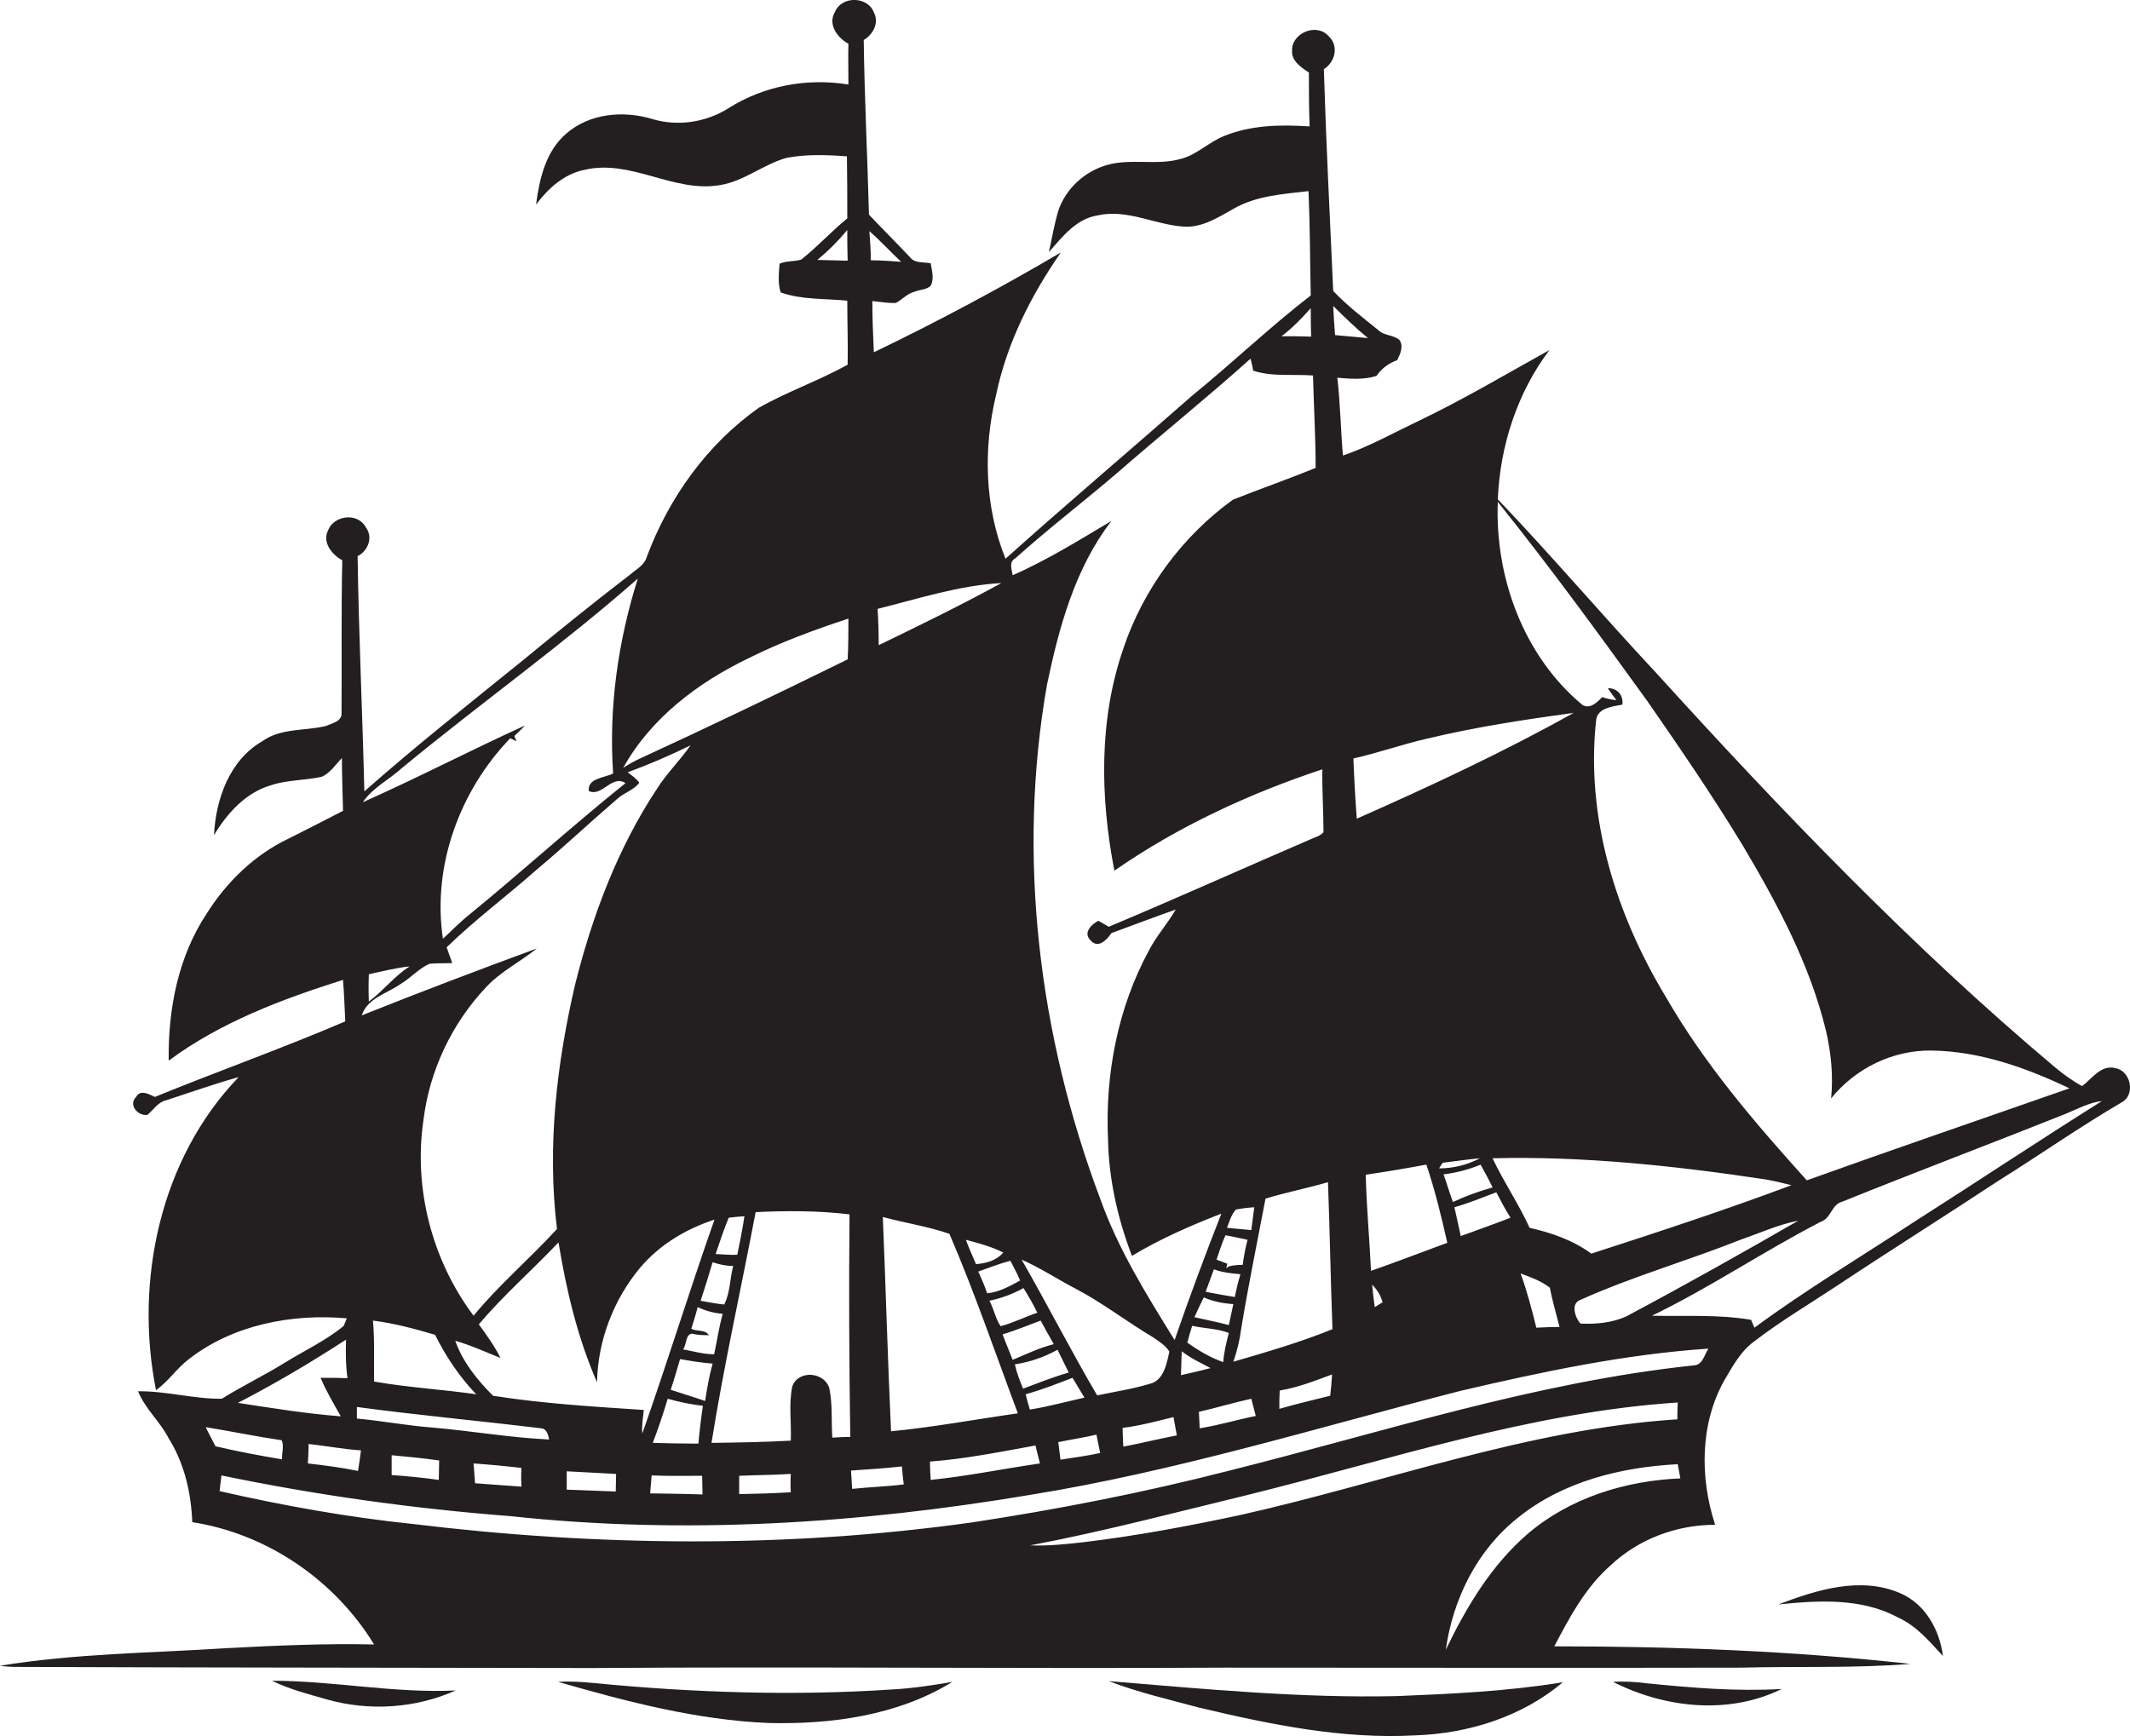 <?xml version="1.0" encoding="utf-8"?>
<!-- Generator: Adobe Illustrator 19.2.0, SVG Export Plug-In . SVG Version: 6.00 Build 0)  -->
<svg version="1.1" id="Layer_1" xmlns="http://www.w3.org/2000/svg" xmlns:xlink="http://www.w3.org/1999/xlink" x="0px" y="0px"
	 viewBox="0 0 569.4 464.2" enable-background="new 0 0 569.4 464.2" xml:space="preserve">
<g>
	<path fill="#231F20" d="M565.5,285.6c-3.9-1-6.2,2.8-8.9,4.8c-2.6-1.4-4.9-3.1-7.1-4.9c-38.3-32.2-73-68.4-106.6-105.4
		c-14.4-15.4-28-31.4-42.5-46.6c0.6-14.3,5.2-28.5,13.8-39.9c-11.7,6.5-23.3,13.4-35.5,19.2c-6.5,3.1-12.9,6.7-19.7,9
		c-0.6-6.9-0.7-13.9-1.5-20.8c3.5,0.3,7.1,0.6,10.5-0.5c1.3-2,3.3-3.4,5.5-4.2c0.8-1.6,1.8-3.7,0.6-5.4c-1.6-1.4-4.1-1.1-5.6-2.6
		c-4.1-3.3-8.4-6.6-12.1-10.5c-0.9-19.8-1.9-39.6-2.5-59.3c3-1.9,4.1-6.2,1.3-8.8c-3.2-3.7-9.9-0.9-9.8,3.8
		c-0.2,2.8,2.4,4.5,4.5,5.9c0,4.8,0,9.6,0.2,14.4c-7.6-0.5-15.5-0.4-22.7,2.5c-4.2,1.6-7.4,5.1-11.8,6.2c-6.4,1.8-13.2-0.2-19.6,1.6
		c-6.1,1.7-11.3,6.5-13.2,12.6c-1,3.5-1.6,7.1-2.4,10.7c3.6-4.1,7.3-8.9,13-9.8c7.9-1.8,15.3,2.5,23.1,3c4.9,0.3,9.2-2.5,13.3-4.8
		c6.1-3.5,13.2-3.9,20-4.7c0.4,9.3,0.4,18.6,0.6,27.9c-10.9,8.4-20.9,18-31.6,26.7c-16.6,14.6-33.5,28.9-50,43.7
		c-5.6-13.9-6-29.4-2.5-43.9c2.9-13.8,9.3-26.5,17.3-38c-16.3,9.6-33,18.5-50,26.7c-0.2-4.5-0.4-9.1-0.4-13.7
		c2.1,0.2,4.2,0.6,6.3,0.5c1.7-0.9,3-2.5,5-3c1.4-0.6,3.2-0.5,4.3-1.6c1-1.9,0.3-4.1,0-6c-1.9-0.4-4.3,0.1-5.6-1.7
		c-3.6-3.8-7.3-7.5-10.9-11.3c-0.4-15.5-1.2-31.1-1.4-46.7c2.5-1.5,4.2-4.6,2.7-7.4C232-1,225-1.2,223.2,3.2c-2,3.4,0.7,6.9,3.6,8.5
		c-0.1,3.6,0,7.3,0,10.9c-11-1.8-22.5,0.3-32,6.3c-6,3.8-13.6,5-20.5,2.9c-7.7-2.3-16.7-1.5-22.9,3.9c-5.5,4.7-7.2,12.1-8.1,19
		c3.3-4.4,7.5-8.2,13-9.3c12.4-2.9,23.8,6.2,36.1,4.1c6.5-1,11.7-5.6,17.9-7.3c5.3-1,10.7-0.8,16.1-0.4c0.1,5.5,0.1,11.1,0.1,16.6
		c-4.3,3.5-8,7.6-12.3,11c-1.9,0.6-4,0.3-5.8,1.1c-0.2,2.6-0.5,5.3,0.3,7.7c5.7,2,11.9,1.6,17.8,2.2c0,5.7,0.2,11.4,0.1,17.1
		c-7.7,4.3-16.1,7.2-23.7,11.5c-13.9,9.8-24.1,24.1-30,39.9c-0.6,2.2-2.8,3.3-4.4,4.7c-9.8,7.5-19.4,15.3-28.9,23.1
		c-14.2,11.5-28.5,22.8-42.2,34.9c-0.5-21-1.5-41.9-1.8-62.9c2.8-1.4,4.2-5,2.2-7.7c-2.1-4-8.5-3.3-10.1,0.8c-1.6,3.2,1,6.5,3.8,8
		c-0.3,13.6-0.1,27.2-0.2,40.8c0.2,2.3-2.6,2.8-4.1,3.5c-5.7,1.4-12.1,0.5-17.1,4.1c-8.8,5.1-12.4,15.5-12.9,25.1
		c3.5-5.8,8.4-11.3,15.1-13.3c4.4-1.5,9.2-1.3,13.7-2.3c2.3-1,3.7-3.3,5.4-5c0,4.7,0.2,9.4,0.3,14.1c-4.8,2.5-9.7,5-14.5,7.4
		c-9.1,4.3-16.6,11.6-21.9,20c-7.7,11.6-10.4,25.7-10.2,39.4c13.9-10.3,30.2-16.4,46.6-21.6c0.3,3.7,0.4,7.4,0.6,11.1
		c-16.8,7.2-34,13.3-50.9,20.2c-1.5-0.7-3.9-2.1-5,0c-2.2,2.1,0.5,5.2,3,4.8c1.6-1.3,2.8-3.4,5-3.9c6.5-2.1,12.9-4.4,19.4-6.2
		c-21,21.8-27.9,54.5-22.1,83.7c3.3-2.3,5.6-5.9,8.8-8.3c11.8-9.2,27.6-12.2,42.2-10.9c-0.2,0.5-0.6,1.5-0.8,2
		c-4.7,3.9-10.3,6.5-15.5,9.7c-5.6,3.5-11.5,6.3-17.1,9.8c-7.4,0.1-14.9-2.1-22.4-2c1.9,4.7,5.9,8.1,8.2,12.6
		c4.2,6.7,6,14.6,6.3,22.4c20,3.1,38.1,15.5,48.6,32.7c-13.2-0.3-26.4,0.3-39.6,1C40.3,442,20,442.1,0,445.4
		c1.4,0.2,2.9,0.3,4.4,0.3c51.3,0.2,102.7,0.2,154,0.3c56.4-0.4,112.7,0.2,169.1-0.1c46,0,92,0.1,138,0c15.1-0.4,30.2,0.2,45.2-1
		c-31.6-3.5-63.4-4.7-95.2-4.7c4.1-7.8,8.3-15.7,15-21.6c7.5-7.1,17.7-10.9,28-10.9c-4.1-12.5-4.1-27,2.5-38.7
		c2.2-3.7,4.3-7.7,7.9-10.3c7-5.4,14.6-9.9,22-14.8c14.3-9.5,28.8-18.6,43.2-28.1c11.2-7,22-14.6,33.5-21.3
		C570.8,292.3,569.5,286.3,565.5,285.6z M218.5,69.5c2.9-2.4,5.6-5.1,8-8c0,2.7,0,5.5,0.1,8.2C223.9,69.6,221.2,69.6,218.5,69.5z
		 M400.4,134.2c13.9,17.3,27,35.3,40,53.3c8.8,12.7,17.5,25.4,25.5,38.6c9.2,15.5,17.9,31.7,22.2,49.4c1.4,6,2,12.1,1.4,18.2
		c6.5-8.1,16.6-13,27-12.8c12.8,0.2,25.2,4.6,36.7,10.1c-23.4,8.2-46.8,16.2-70.2,24.6c-13.8-15.3-27.3-31-37.6-48.9
		c-13.4-22.1-21.6-48.2-18.7-74.3c0.5-3.2,4.5-3.5,7-4c0.3-2.4-1.2-4.4-3.9-4.4c0.7,1.1,1.5,2.1,2.3,3.2c-1.3-0.1-2.6-0.4-3.8-0.8
		c-1.3,1.4-3.5,3.5-5.5,1.9C407.2,175.2,399.6,154.2,400.4,134.2z M408.9,328.3c-2.9-6.4-6.9-12.2-9.9-18.6
		c24.3-0.6,48.6,2,72.6,5.6c2.5,0.4,4.9,1,7.3,1.6c-17.6,6.6-35.6,12.5-53.5,18.3C420.5,331.6,414.7,329.6,408.9,328.3z
		 M416.9,354.8c-2.1,0-4.1,0.1-6.2,0.2c-1.2-4.9-2.5-9.8-4.2-14.5c2.7,1,5.5,2,7.8,3.8C415,347.8,416,351.3,416.9,354.8z
		 M366.5,339.8c-0.4-8.6-1.2-17.1-1.4-25.7c5.4-0.8,10.8-1.7,16.2-2.7c2.3,6.8,4,13.8,5.6,20.9C380.1,334.8,373.4,337.4,366.5,339.8
		z M369.6,348.2c-0.5,0.3-1.6,1-2.1,1.3c-0.3-2-0.5-4-0.7-6C368.2,344.9,369.1,346.4,369.6,348.2z M385.9,314
		c3.4-0.4,6.8-1.3,9.9-2.6c1.1,2,2.2,4,3.2,6.1c-3.6,1-7.2,2.3-10.6,3.9C387.5,319,386.8,316.5,385.9,314z M384.7,312.4
		c0.2-0.4,0.7-1.1,1-1.5c3.3-0.4,6.6-0.9,9.9-1.2C392.2,311.5,388.5,312.4,384.7,312.4z M400,318.8c1.2,2.3,2.4,4.6,3.8,6.8
		c-4.4,1.7-8.9,3.3-13.3,4.9c-0.6-2.6-1.1-5.2-1.7-7.7C392.6,321.7,396.3,320.2,400,318.8z M422.4,347.6c14-6.3,28.8-10.5,43.1-16.2
		c5-1.7,9.9-4,15.2-5c-15.1,8.7-30.4,17.3-45.8,25.5c-3.8,1.8-8.2,2.2-12.4,2C421.1,352.4,419.8,348.6,422.4,347.6z M381.5,197.5
		c12.9-3.1,26.1-5.1,39.2-6.9c-18.8,10.5-38.3,19.6-58,28.3c-0.4-5.3-0.7-10.7-0.9-16.1C368.5,201.3,374.9,199,381.5,197.5z
		 M365.7,90.4c-2.9-0.3-5.8-0.5-8.8-0.8c-0.2-2.6-0.4-5.2-0.5-7.8C359.4,84.8,362.4,87.7,365.7,90.4z M355,316.1
		c0.5,13.1,0.7,26.2,1.2,39.3c-8.6,3.5-17.6,6.1-26.5,8.7c1-2.8,1.7-5.8,2.1-8.8c1.9-11.6,4.3-23.2,6.5-34.8
		C343.8,318.8,349.5,317.7,355,316.1z M356.1,367.5c-0.1,1.9-0.3,3.8-0.5,5.7c-4.5,1.1-9.1,2.2-13.6,3.5c0-1.6,0-3.3,0.1-4.9
		C347,371,351.5,369.2,356.1,367.5z M333.5,331.5c-0.6,2.2-1,4.5-1.3,6.7c-1.3,0-2.5,0.1-3.7,0.4c-0.2,0.1-0.5,0.4-0.7,0.5
		c0.1-0.3,0.2-0.9,0.3-1.2c-0.7-0.3-2.2-0.8-2.9-1.1c0.8-2.2,1.4-4.4,2.4-6.5C329.5,330.6,331.5,331.1,333.5,331.5z M328,328.3
		c0.7-1.7,1.1-3.5,2.4-4.9c1.6-0.3,3.3-0.5,4.9-0.6c-0.3,2-0.5,4.1-0.8,6.1C332.3,328.7,330.2,328.5,328,328.3z M331.6,340.7
		c-0.6,2-1.1,4-1.5,6.1c-2.6-0.4-5.2-0.9-7.8-1.4c0.7-2,1.5-4,2.2-6C326.7,340.2,329.1,340.5,331.6,340.7z M329.7,348.7
		c-0.4,1.9-0.8,3.8-1.2,5.6c-3-0.8-6.1-1.4-9.2-2.1c0.8-1.8,1.6-3.5,2.5-5.3C324.3,348,326.9,348.5,329.7,348.7z M328.5,356.4
		c-0.7,2.6-1.3,5.2-1.5,7.8c-3.5-1.2-6.6-3.1-9.6-5.2c0.4-1.5,0.8-3,1.3-4.5C321.8,355.2,325.3,355.2,328.5,356.4z M323.6,365.8
		c-2.6,0.7-5.3,1.3-7.9,1.9c0.1-2.1,0.1-4.3,0.2-6.4C318.3,363.2,321,364.4,323.6,365.8z M334.5,374c0.4,1.5,0.8,3,1.2,4.6
		c-5,1-9.9,2.5-15,3.3c-0.1-1.5-0.1-3-0.2-4.4C325.3,376.4,329.9,375,334.5,374z M350.4,82.4c0,2.5,0,5.1,0.1,7.6
		c-2.7-0.1-5.3-0.1-7.9-0.1C345.5,87.7,348,85.1,350.4,82.4z M271.4,149.3c8.8-7.9,18.2-15.1,27.2-22.8c11.8-10.3,24-20.1,35.7-30.6
		c0.2,0.8,0.6,2.4,0.7,3.2c5.1,1.7,10.6,0.9,16,1.3c0.2,8.2,0.7,16.5,0.7,24.7c-7.3,3-14.8,5.6-22.1,8.5c-13.6,9.8-24,24-29.3,39.8
		c-6.6,19.1-6.2,39.8-2.4,59.4c17-11.8,36-20.6,55.6-27.1c-0.1,5.6,0.3,11.2,0.3,16.8c-0.8,1-2.1,1.3-3.2,1.8
		c-18.1,7.8-36.1,15.9-54.2,23.5c-0.9-0.5-1.8-1.1-2.8-1.6c-1.9,1-4.1,3.2-2.1,5.2c2,2.4,4.4-0.1,5.6-1.9c5.7-2.1,11.5-4.3,17.2-6.3
		c-2.2,3.8-5.2,7.1-7.2,11c-8.3,15.3-11.7,33.1-10.9,50.4c0.2,10.7,2.6,21.3,6.4,31.2c7.6-4.6,15.7-8.1,23.9-11.3
		c-4.4,11.2-8.6,22.5-12.5,33.8c-7.5-12.1-15.1-24.3-19.9-37.8c-16.4-43.6-22.3-91.5-14.2-137.5c3.2-15.3,7.5-31.1,17.2-43.7
		c-8.6,5.1-17.2,10.5-26.4,14.5C270.5,152.2,269.6,150.3,271.4,149.3z M270.7,363.6c-0.9-2.3-1.8-4.5-2.7-6.8
		c3.5-1.1,6.8-2.4,10.2-3.7c1.1,2.1,2.3,4.2,3.5,6.3C277.8,360.4,274.3,362.1,270.7,363.6z M282.7,360.9c1,2,2,4.1,3,6.1
		c-4.2,1.2-8.2,2.8-12.2,4.3c-0.9-2.1-1.7-4.2-2.2-6.5C275.3,364.2,279.1,362.9,282.7,360.9z M267.5,354.6c-1.4-2-1.8-4.6-3-6.8
		c3.2-0.7,6.3-1.8,9.1-3.4c1.3,2.1,2.6,4.3,3.7,6.6C274,352.1,270.9,353.7,267.5,354.6z M272.1,377.9c-11.3,1.6-22.5,3.7-33.9,4.8
		c-0.9-19.1-1.4-38.2-2.2-57.3c5.9,1.6,12,2.5,17.8,4.5C260.6,345.7,266.1,361.9,272.1,377.9z M276.8,386.5c0.4,1.6,0.8,3.2,1.2,4.8
		c-9.7,1.4-19.4,3.4-29.2,4.4c-0.1-1.6-0.2-3.3-0.2-4.9C258,390.1,267.4,388.2,276.8,386.5z M275.3,376.9c-0.4-1.4-0.8-2.7-1.1-4.1
		c4.3-1.2,8.4-2.8,12.5-4.4c1.1,1.8,2.1,3.5,3.2,5.3C285,374.8,280.2,376.1,275.3,376.9z M293.1,383.6c0.3,1.6,0.7,3.3,1,4.9
		c-3.5,0.8-7.1,1.2-10.6,1.8c-0.2-1.6-0.4-3.2-0.6-4.7C286.3,384.9,289.7,384.4,293.1,383.6z M293.3,373.1
		c-7-11.9-13.3-24.3-20.2-36.3c5,2.2,9.5,5.2,14.3,7.7c7.3,3.8,13.8,8.9,20.9,13.1c1.5,1.1,3.3,2.1,4.3,3.8
		c-0.7,3.2-1.5,7.7-5.2,8.6C302.8,371.4,298,372.1,293.3,373.1z M313.7,378.9c0.3,1.6,0.6,3.3,0.9,4.9c-4.8,0.9-9.5,2.1-14.3,3
		c-0.1-1.7-0.2-3.3-0.2-5C304.8,381.2,309.3,380,313.7,378.9z M270.1,337.1c0.9,1.8,1.9,3.5,2.6,5.3c-2.8,1.5-5.6,3.1-8.8,3.4
		c-0.7-2-1.5-3.9-2.4-5.8C264.3,339,267.1,337.9,270.1,337.1z M260.9,338c-0.9-2.2-1.9-4.3-2.7-6.5c3.4,0.9,6.8,1.8,10,3.4
		C266.3,337.1,263.6,337.8,260.9,338z M267.7,155.9c-10.8,5.9-21.8,11.3-32.8,16.6c0-3.3-0.1-6.5-0.3-9.7
		C245.5,160.1,256.4,156.5,267.7,155.9z M240.9,70c-2.7-0.2-5.4-0.4-8.1-0.4c0-2.6-0.2-5.2-0.4-7.8C235.4,64.4,238,67.3,240.9,70z
		 M241.1,392.1c0.1,1.6,0.3,3.2,0.5,4.8c-4.6,0.6-9.2,0.7-13.8,1.2c-0.1-1.6-0.2-3.3-0.3-4.9C232,392.9,236.6,392.6,241.1,392.1z
		 M227.1,324.7c-0.2,19.8-0.1,39.7,0.2,59.5c-1.6,0-3.2,0.1-4.8,0.2c-0.3-4.4,0.1-8.9-0.8-13.2c-1.3-4.4-8.3-5-9.9-0.5
		c-1,4.8-0.2,9.7-0.4,14.5c-7.1,0.4-14.1,0.5-21.2,0.6c3.3-20.7,7.9-41.1,11.8-61.7C210.4,323.7,218.8,323.7,227.1,324.7z
		 M211.4,399c-4.6,0.3-9.2,0.4-13.8,0.5c0-1.6,0-3.3,0-4.9c4.6-0.2,9.2-0.2,13.8-0.5C211.3,395.7,211.3,397.4,211.4,399z
		 M131.8,373.2c-4.2-4.2-8.1-9-10.1-14.7c4.2,1.2,8.1,3,12.1,4.6c-1.6-3.2-3.7-6.1-5.8-9c6.6-7.8,14.3-14.5,21.3-21.9
		c2.1,12.8,5.1,25.5,10.3,37.4c0.2-11.1,4.4-22.1,11.5-30.6c5.2-6.2,12.3-10.4,19.9-12.9c-6.7,19-12.6,38.2-19.3,57.2
		c-0.2-2.1,0.2-4.2,0.4-6.3C158.6,376.1,145.1,375.3,131.8,373.2z M164.7,394.1c0,1.5-0.1,3.1-0.1,4.7c-4.4-0.2-8.7-0.3-13.1-0.5
		c0-1.6,0-3.3,0-4.9C155.9,393.6,160.3,393.9,164.7,394.1z M99.7,353.1c5.6,0.7,11.2,2.2,16.6,3.8c2.9,5.8,6.5,11.2,11,15.9
		c-9.1-1.3-18.2-1.8-27.3-3.4C99.9,364,100.2,358.6,99.7,353.1z M196,338.5c-0.9,3.4-0.8,7.2-2.4,10.3c-2.1-0.2-4.2-0.6-6.3-1
		c1.1-3.4,2.2-6.9,3.2-10.3C192.3,338.1,194.1,338.5,196,338.5z M191.3,335.3c1.1-3.3,2.2-6.5,3.5-9.7c1.4-0.2,2.8-0.3,4.2-0.4
		c-0.5,3.4-1.2,6.9-1.9,10.3C195.2,335.6,193.3,335.4,191.3,335.3z M185.6,355.6l-0.8-0.3c0.6-1.9,1.2-3.8,1.7-5.8
		c2.1,1,4.4,1.6,6.7,1.8c-1,3.5-1.5,7.2-2.3,10.8c-2.8,0-5.6-0.8-8.3-1.3c1-1.2,0.6-4.2,2.5-4.2c1.4,0.4,2.9,0.4,4.4,0.4
		C188.7,355.7,187,355.9,185.6,355.6z M174.2,394.5c4.5,0.2,9,0.1,13.5,0.1c0,1.7,0.1,3.3,0.1,5c-4.7-0.2-9.3-0.2-14-0.3
		C173.9,397.7,174.1,396.1,174.2,394.5z M186.7,386c-4.1,0-8.1-0.1-12.2-0.2c1.5-3.9,2.8-7.8,4-11.8c3.1,0.9,6.2,1.5,9.4,1.9
		C187.4,379.3,187,382.6,186.7,386z M179.3,371.6c0.9-2.7,1.7-5.5,2.5-8.2c2.9,0.5,5.8,1,8.7,1.2c-0.9,3.3-1.5,6.6-2,10
		C185.3,373.5,182.3,372.6,179.3,371.6z M200.1,176c8.6-4.3,17.6-7.6,26.7-10.6c0,3.6,0,7.3-0.2,10.9c-18.5,9.1-37,18-55.7,26.6
		c-1.5,0.7-2.9,1.5-4.3,2.4C174,192,186.6,182.5,200.1,176z M107.4,205.4c20.8-17.2,42.9-32.9,63.1-50.7
		c-5.3,16.8-7.8,34.5-6.6,52.1c-2.2,1.2-6.9,1.2-6.5,4.7c3.5,1.7,6.2-4.5,9.8-2.1c-14.2,11.4-27.7,23.7-41.8,35.2
		c-2.5,2-4.7,4.3-7,6.4c-2.9-19.5,4.5-39.6,18-53.6c0.6,0.3,1.1,0.5,1.7,0.8c-0.1-0.3-0.5-1-0.6-1.4c0.9-0.9,1.9-1.8,2.8-2.8
		c-14.5,6.6-28.7,14-43.3,20.5C99.6,210.6,104,208.5,107.4,205.4z M109.5,258.4c-4.1,2.6-7,6.5-10.9,9.4c-0.1-2.4-0.1-4.9,0-7.3
		C102.2,259.7,105.8,258.8,109.5,258.4z M107.1,263.1c2.7-1.6,4.8-4.1,7.7-5.4c2-0.2,4.1-0.1,6.1-0.2c-0.5-1.4-1-2.8-1.5-4.2
		c7.6-7.4,16.2-13.8,24.1-20.8c7.3-6.1,14.2-12.6,21.4-18.8c1.8-1.7,4.5-2.4,6-4.4c-0.8-1.2-2-1.9-3.1-2.8
		c5.7-2.1,11.3-4.5,16.8-7.2c-2.8,4-6.3,7.4-8.9,11.5c-10.5,15.8-17.3,33.9-21.9,52.2c-5,21.4-7.6,43.7-4.9,65.6
		c-7.2,7.9-15.5,14.9-22.3,23.2c-11.1-14.8-16.1-34-13.4-52.3c1.6-13.2,7.6-25.9,16.8-35.6c3.9-4.2,9.1-6.7,13.5-10.3
		c-15.7,5.8-31.3,11.7-46.8,17.9C98.3,266.8,103.4,265.7,107.1,263.1z M95.4,376.2c16.3,2.2,32.8,3.7,49.2,5.7
		c1.6,0.1,1.9,1.7,2.2,3c-10.5-0.5-20.8-2.3-31.2-3.2c-6.8-0.5-13.4-1.8-20.2-2.4C95.4,378.4,95.4,376.9,95.4,376.2z M139.4,397.5
		c-4.1-0.3-8.3-0.6-12.4-0.9c-0.1-1.8-0.3-3.5-0.4-5.3c4.3,0.3,8.5,0.7,12.8,1.2C139.3,394.1,139.3,395.8,139.4,397.5z M117.4,390.5
		c0,1.7-0.1,3.4-0.1,5.2c-4.2-0.6-8.4-1-12.6-1.3c0-1.8,0-3.5,0-5.3C109,389.5,113.2,389.9,117.4,390.5z M96.5,387.8
		c-0.2,1.8-0.5,3.7-0.8,5.5c-4.4-0.9-8.9-1.5-13.4-2c0.1-1.7,0.2-3.5,0.2-5.2C87.2,386.6,91.8,387.5,96.5,387.8z M92.5,358.2
		c-0.1,3.4-0.1,6.9,0.4,10.3c-2.4-0.1-4.8-0.1-7.2-0.1c1.5,3.6,3.5,6.9,5.4,10.3c-9.2-0.7-18.4-2.2-27.5-3.6
		C73.5,370,83.1,364.3,92.5,358.2z M55,381.6c6.8,1.1,13.5,2.5,20.3,3.5c0.7,1.5,0,3.4,0.1,5.1c-6-1-11.9-2.1-17.8-3.5
		C56.7,384.9,55.8,383.3,55,381.6z M289.3,412.4c-4.6,0.5-9.3,1-13.9,0.8c19.6-3.7,38.8-8.8,58.2-13.5c38-9.4,75.5-22.1,114.9-24.7
		c-0.1,1.5-0.1,3-0.1,4.5c-40.1,2.6-78,16.9-116.9,25.6C317.5,408.1,303.5,410.7,289.3,412.4z M408.3,410.2
		c-9.7,8.4-16.3,19.5-21.8,30.9c1.9-13.6,8.4-26.7,19.3-35.3c12-9.7,27.5-13.5,42.7-14.3c0.2,1.3,0.5,2.5,0.7,3.8
		C434.5,395.9,419.6,400.5,408.3,410.2z M452.6,365.1c-42.4,4.5-83.1,17.9-124.3,28.2c-22.6,5.8-45.6,10.3-68.7,13.8
		c-49.4,6.9-99.7,6.4-149.1,0.4c-17.4-1.8-34.7-4.9-51.8-8.8c0.2-1.4,0.3-2.8,0.5-4.2c25.5,5.3,51.4,8.9,77.4,10.9
		c46.2,5,93,2,138.8-5.7c39-6.3,76.8-18,115-27.8c21.8-5.1,43.9-9.8,66.3-11.3C455.6,362.2,455.2,365.1,452.6,365.1z M511.7,326.7
		c-14.3,9.4-29,18.2-42.7,28.3c-0.2-0.5-0.7-1.6-0.9-2.1c-8.8-1.5-17.7-0.9-26.5-1.1c15.5-7.5,29.8-17.2,45.1-25.1
		c2.8-0.9,2.9-4.7,5.8-5.4c19.8-8,39.7-15.5,59.5-23.4c3.2-1.3,6.4-3.1,9.9-3.5C545,305,528.5,316,511.7,326.7z"/>
	<path fill="#231F20" d="M508,426c-10.6-4.6-22.4-0.9-32.6,3c10.7-1.1,22.2-1.8,32,3.5c4.9,2.2,8.4,6.4,12,10.3
		C518.5,435.8,514.7,428.9,508,426z"/>
	<path fill="#231F20" d="M72.7,449.4c4.7,2.3,9.8,3.6,14.7,5c11.3,3.2,23.7,2.4,34.4-2.4C105.4,452.8,89.1,449.4,72.7,449.4z"/>
	<path fill="#231F20" d="M158.6,450c-3.1-0.3-6.3-0.5-9.4-0.3c18.4,5.3,37.1,10.2,56.3,11c16.8,0.4,34.5-2,49.1-11
		c-5.2,0.9-10.4,1.7-15.6,2C212.2,453.5,185.3,452.6,158.6,450z"/>
	<path fill="#231F20" d="M296.4,449.5c7.8,3,16,4.9,24.2,7.1c19,4.5,38.3,8.5,57.9,7.4c14.1-0.5,28.4-5,39.3-14.2
		c-14.6,2.4-29.5,3.1-44.3,3.7C347.7,454.1,322,451.6,296.4,449.5z"/>
	<path fill="#231F20" d="M440.4,450.1c-3.1-0.4-6.2-0.6-9.2-0.4c13.8,7,30.9,8.9,45.1,1.9C464.3,452.3,452.3,451.3,440.4,450.1z"/>
</g>
</svg>
